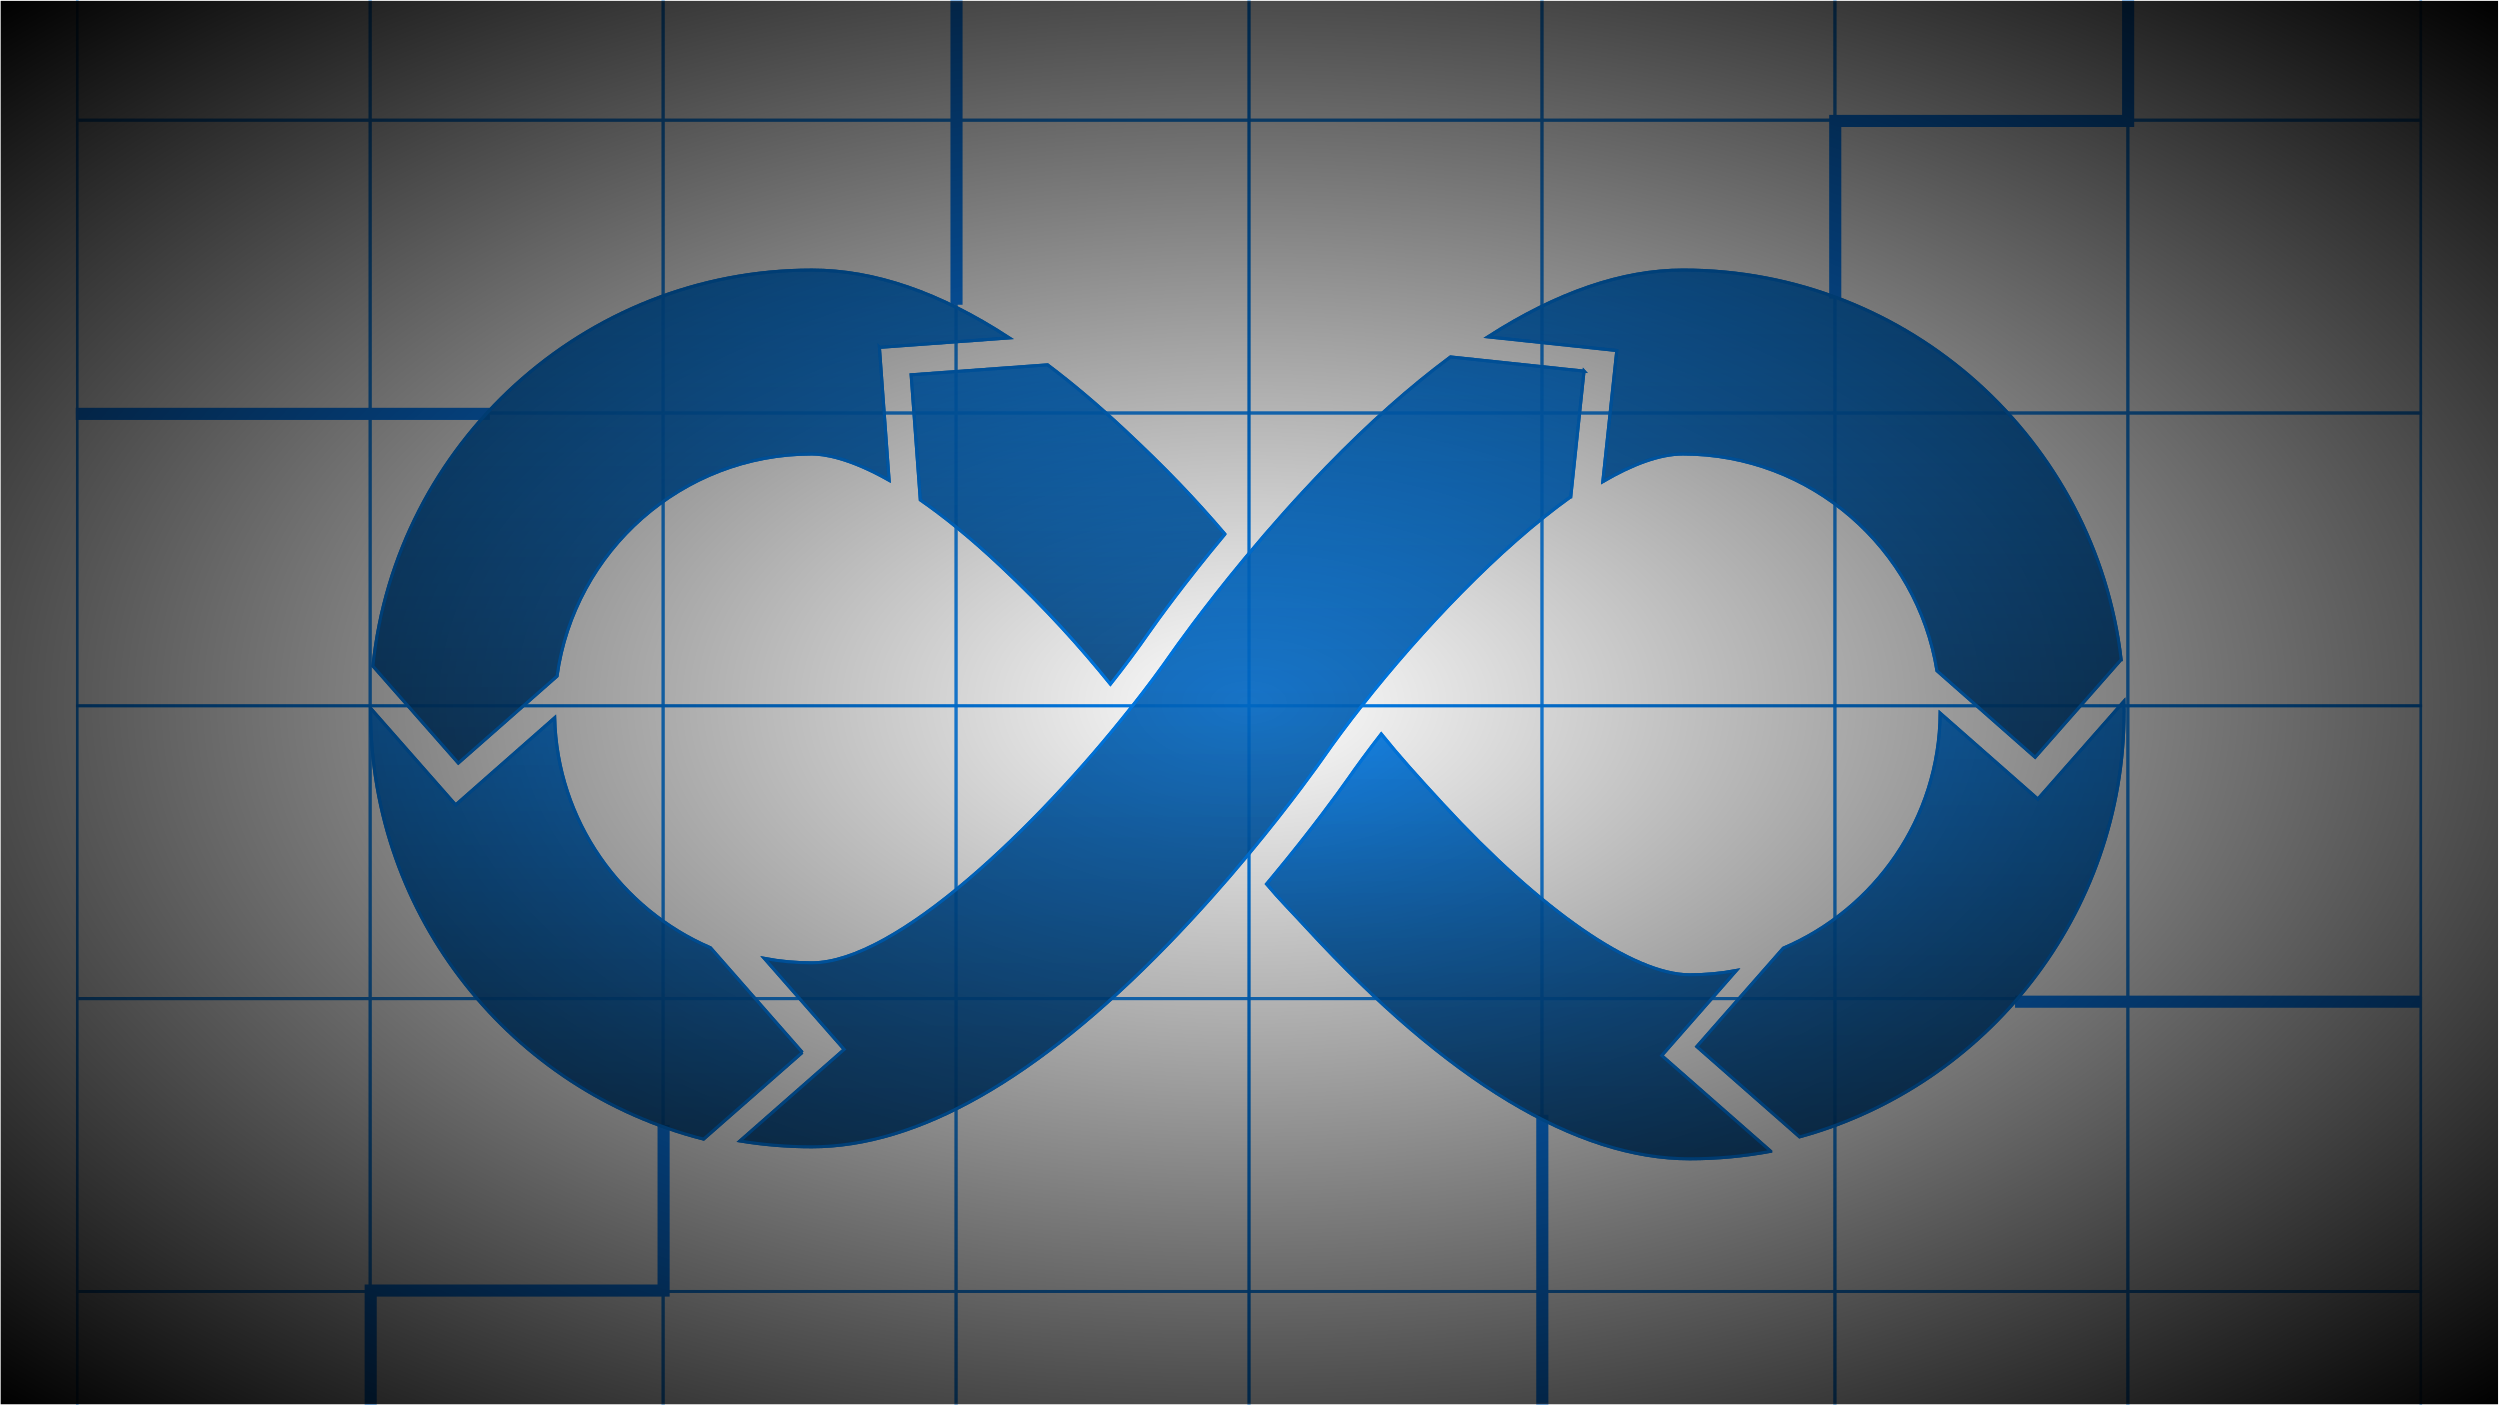 <svg width="1281" height="720" viewBox="0 0 1281 720" fill="none" xmlns="http://www.w3.org/2000/svg">
<g clip-path="url(#clip0_3516_2259)">
<mask id="mask0_3516_2259" style="mask-type:alpha" maskUnits="userSpaceOnUse" x="-1" y="0" width="1281" height="720">
<rect x="-0.578" y="0.453" width="1280.58" height="719.092" fill="black"/>
</mask>
<g mask="url(#mask0_3516_2259)">
<g clip-path="url(#clip1_3516_2259)">
<g opacity="0.9">
<path d="M189.643 -88.542H39.535V61.566H189.643V-88.542Z" stroke="#007DED" stroke-width="1.47" stroke-miterlimit="10"/>
<path d="M339.779 -88.542H189.672V61.566H339.779V-88.542Z" stroke="#007DED" stroke-width="1.47" stroke-miterlimit="10"/>
<path d="M189.643 61.585H39.535V211.692H189.643V61.585Z" stroke="#007DED" stroke-width="1.47" stroke-miterlimit="10"/>
<path d="M339.779 61.585H189.672V211.692H339.779V61.585Z" stroke="#007DED" stroke-width="1.47" stroke-miterlimit="10"/>
<path d="M189.643 211.549H39.535V361.656H189.643V211.549Z" stroke="#007DED" stroke-width="1.47" stroke-miterlimit="10"/>
<path d="M339.779 211.549H189.672V361.656H339.779V211.549Z" stroke="#007DED" stroke-width="1.47" stroke-miterlimit="10"/>
<path d="M489.881 -88.542H339.773V61.566H489.881V-88.542Z" stroke="#007DED" stroke-width="1.47" stroke-miterlimit="10"/>
<path d="M639.986 -88.542H489.879V61.566H639.986V-88.542Z" stroke="#007DED" stroke-width="1.47" stroke-miterlimit="10"/>
<path d="M489.881 61.585H339.773V211.692H489.881V61.585Z" stroke="#007DED" stroke-width="1.47" stroke-miterlimit="10"/>
<path d="M639.986 61.585H489.879V211.692H639.986V61.585Z" stroke="#007DED" stroke-width="1.47" stroke-miterlimit="10"/>
<path d="M489.881 211.549H339.773V361.656H489.881V211.549Z" stroke="#007DED" stroke-width="1.47" stroke-miterlimit="10"/>
<path d="M639.986 211.549H489.879V361.656H639.986V211.549Z" stroke="#007DED" stroke-width="1.47" stroke-miterlimit="10"/>
</g>
<g opacity="0.9">
<path d="M790.107 -88.542H640V61.566H790.107V-88.542Z" stroke="#007DED" stroke-width="1.47" stroke-miterlimit="10"/>
<path d="M940.229 -88.542H790.121V61.566H940.229V-88.542Z" stroke="#007DED" stroke-width="1.47" stroke-miterlimit="10"/>
<path d="M790.107 61.585H640V211.692H790.107V61.585Z" stroke="#007DED" stroke-width="1.47" stroke-miterlimit="10"/>
<path d="M940.229 61.585H790.121V211.692H940.229V61.585Z" stroke="#007DED" stroke-width="1.47" stroke-miterlimit="10"/>
<path d="M790.107 211.549H640V361.656H790.107V211.549Z" stroke="#007DED" stroke-width="1.47" stroke-miterlimit="10"/>
<path d="M940.229 211.549H790.121V361.656H940.229V211.549Z" stroke="#007DED" stroke-width="1.47" stroke-miterlimit="10"/>
<path d="M1090.31 -88.542H940.207V61.566H1090.31V-88.542Z" stroke="#007DED" stroke-width="1.47" stroke-miterlimit="10"/>
<path d="M1240.45 -88.542H1090.34V61.566H1240.45V-88.542Z" stroke="#007DED" stroke-width="1.47" stroke-miterlimit="10"/>
<path d="M1090.31 61.585H940.207V211.692H1090.31V61.585Z" stroke="#007DED" stroke-width="1.47" stroke-miterlimit="10"/>
<path d="M1240.45 61.585H1090.34V211.692H1240.45V61.585Z" stroke="#007DED" stroke-width="1.47" stroke-miterlimit="10"/>
<path d="M1090.31 211.549H940.207V361.656H1090.31V211.549Z" stroke="#007DED" stroke-width="1.47" stroke-miterlimit="10"/>
<path d="M1240.45 211.549H1090.34V361.656H1240.45V211.549Z" stroke="#007DED" stroke-width="1.47" stroke-miterlimit="10"/>
</g>
<g opacity="0.9">
<path d="M189.643 361.651H39.535V511.759H189.643V361.651Z" stroke="#007DED" stroke-width="1.47" stroke-miterlimit="10"/>
<path d="M339.779 361.651H189.672V511.759H339.779V361.651Z" stroke="#007DED" stroke-width="1.47" stroke-miterlimit="10"/>
<path d="M189.643 511.611H39.535V661.719H189.643V511.611Z" stroke="#007DED" stroke-width="1.47" stroke-miterlimit="10"/>
<path d="M339.779 511.611H189.672V661.719H339.779V511.611Z" stroke="#007DED" stroke-width="1.47" stroke-miterlimit="10"/>
<path d="M189.643 661.723H39.535V811.83H189.643V661.723Z" stroke="#007DED" stroke-width="1.47" stroke-miterlimit="10"/>
<path d="M339.779 661.723H189.672V811.83H339.779V661.723Z" stroke="#007DED" stroke-width="1.47" stroke-miterlimit="10"/>
<path d="M489.881 361.651H339.773V511.759H489.881V361.651Z" stroke="#007DED" stroke-width="1.47" stroke-miterlimit="10"/>
<path d="M639.986 361.651H489.879V511.759H639.986V361.651Z" stroke="#007DED" stroke-width="1.47" stroke-miterlimit="10"/>
<path d="M489.881 511.611H339.773V661.719H489.881V511.611Z" stroke="#007DED" stroke-width="1.47" stroke-miterlimit="10"/>
<path d="M639.986 511.611H489.879V661.719H639.986V511.611Z" stroke="#007DED" stroke-width="1.47" stroke-miterlimit="10"/>
<path d="M489.881 661.723H339.773V811.83H489.881V661.723Z" stroke="#007DED" stroke-width="1.47" stroke-miterlimit="10"/>
<path d="M639.986 661.723H489.879V811.83H639.986V661.723Z" stroke="#007DED" stroke-width="1.47" stroke-miterlimit="10"/>
</g>
<g opacity="0.9">
<path d="M790.107 361.651H640V511.759H790.107V361.651Z" stroke="#007DED" stroke-width="1.47" stroke-miterlimit="10"/>
<path d="M940.229 361.651H790.121V511.759H940.229V361.651Z" stroke="#007DED" stroke-width="1.47" stroke-miterlimit="10"/>
<path d="M790.107 511.611H640V661.719H790.107V511.611Z" stroke="#007DED" stroke-width="1.47" stroke-miterlimit="10"/>
<path d="M940.229 511.611H790.121V661.719H940.229V511.611Z" stroke="#007DED" stroke-width="1.47" stroke-miterlimit="10"/>
<path d="M790.107 661.723H640V811.83H790.107V661.723Z" stroke="#007DED" stroke-width="1.47" stroke-miterlimit="10"/>
<path d="M940.229 661.723H790.121V811.83H940.229V661.723Z" stroke="#007DED" stroke-width="1.47" stroke-miterlimit="10"/>
<path d="M1090.31 361.651H940.207V511.759H1090.31V361.651Z" stroke="#007DED" stroke-width="1.47" stroke-miterlimit="10"/>
<path d="M1240.45 361.651H1090.34V511.759H1240.45V361.651Z" stroke="#007DED" stroke-width="1.47" stroke-miterlimit="10"/>
<path d="M1090.31 511.611H940.207V661.719H1090.31V511.611Z" stroke="#007DED" stroke-width="1.47" stroke-miterlimit="10"/>
<path d="M1240.45 511.611H1090.34V661.719H1240.45V511.611Z" stroke="#007DED" stroke-width="1.47" stroke-miterlimit="10"/>
<path d="M1090.31 661.723H940.207V811.83H1090.31V661.723Z" stroke="#007DED" stroke-width="1.47" stroke-miterlimit="10"/>
<path d="M1240.45 661.723H1090.34V811.83H1240.45V661.723Z" stroke="#007DED" stroke-width="1.47" stroke-miterlimit="10"/>
</g>
<path d="M189.943 -237.17V-88.118H490.117V156.161M1239.52 -88.118H1090.46V61.969H940.377V153.056" stroke="#0A84FF" stroke-width="6.21"/>
<path d="M1032.5 513.264H1240.55" stroke="#0A84FF" stroke-width="6.21"/>
<path d="M38.828 212.055H251.02" stroke="#0A84FF" stroke-width="6.21"/>
<path d="M1090.46 960.418L1090.46 811.366L790.285 811.366L790.285 571.228M40.887 811.366L189.938 811.366L189.938 661.28L340.025 661.28L340.025 576.403" stroke="#0A84FF" stroke-width="6.21"/>
<g filter="url(#filter0_d_3516_2259)">
<path d="M907.319 589.938C893.853 592.437 879.981 593.774 865.779 593.774C807.887 593.774 741.974 554.056 669.842 475.762C661.685 466.889 655.882 461.166 648.965 452.971C649.701 452.08 650.476 451.169 651.212 450.297C672.37 424.897 686.474 405.212 690.272 399.787L690.369 399.671C695.581 392.154 701.412 384.268 707.748 376.092C716.932 387.504 726.416 397.992 739.204 411.884C789.714 466.714 837.027 499.477 865.779 499.477C873.936 499.477 881.918 498.741 889.707 497.288L851.461 540.862L907.319 589.918V589.938Z" fill="url(#paint0_linear_3516_2259)" fill-opacity="0.7" stroke="#007DED" stroke-width="1.553"/>
<path d="M450.615 177.981L455.594 246.103C435.115 234.497 422.173 232.637 415.973 232.637C349.42 232.637 294.222 282.256 285.426 346.464L234.838 390.987L191.09 341.291C202.753 227.464 299.162 138.379 415.992 138.379C447.922 138.379 481.363 149.81 517.167 173.137L450.634 178L450.615 177.981Z" fill="url(#paint1_linear_3516_2259)" fill-opacity="0.7" stroke="#007DED" stroke-width="1.553"/>
<path d="M627.651 273.684C606.61 298.91 592.583 318.497 588.824 323.884L588.728 324C582.896 332.428 576.27 341.321 568.985 350.543C553.33 331.246 536.454 312.312 512.506 289.818C496.948 275.209 483.328 264.301 471.548 256.144L466.859 192.033L536.783 186.938C549.861 196.78 563.268 208.153 577.024 221.056C597.717 240.451 612.035 255.413 627.651 273.664V273.684Z" fill="url(#paint2_linear_3516_2259)" fill-opacity="0.7" stroke="#007DED" stroke-width="1.553"/>
<path d="M1088.41 364.47C1088.41 468.454 1017.84 556.28 922.094 582.533L869.434 536.266L913.724 485.853C960.669 465.878 993.742 419.475 994.13 365.4L1044.19 409.439L1088.33 359.297C1088.39 361.002 1088.43 362.746 1088.43 364.451L1088.41 364.47Z" fill="url(#paint3_linear_3516_2259)" fill-opacity="0.7" stroke="#007DED" stroke-width="1.553"/>
<path d="M1086.84 337.982L1042.8 388.007L992.485 343.697C982.488 280.845 927.929 232.641 862.345 232.641C850.468 232.641 836.422 237.911 821.271 246.785L828.439 179.612L762.391 172.598C797.866 149.814 831.268 138.363 862.364 138.363C978.071 138.363 1073.74 225.744 1086.88 337.982H1086.84Z" fill="url(#paint4_linear_3516_2259)" fill-opacity="0.7" stroke="#007DED" stroke-width="1.553"/>
<path d="M811.667 190.153L804.866 254.555H804.828C768.287 280.633 728.104 323.084 697.956 361.368C690.555 370.745 683.793 379.832 677.826 388.415C676.915 389.713 662.249 410.716 639.115 438.48C627.471 452.449 613.657 468.123 598.428 483.817C531.546 552.675 470.167 587.627 415.937 587.627C403.421 587.627 391.099 586.6 379.145 584.624L432.561 537.717L391.641 491.082C399.546 492.593 407.645 493.349 415.957 493.349C459.259 493.349 531.43 423.425 579.131 363.151C579.538 362.647 579.925 362.182 580.313 361.678C587.714 352.301 594.476 343.214 600.443 334.631C601.334 333.372 615.497 313.067 637.914 286.039C638.321 285.535 638.747 285.07 639.154 284.567C650.798 270.597 664.612 254.923 679.841 239.23C701.56 216.871 722.717 198.078 743.216 182.888L811.686 190.173L811.667 190.153Z" fill="url(#paint5_linear_3516_2259)" fill-opacity="0.7" stroke="#007DED" stroke-width="1.553"/>
<path d="M411.116 539.246L360.528 583.672C262.569 558.892 189.875 470.001 189.875 364.466C189.875 363.962 189.875 363.439 189.914 362.936L233.468 412.438L284.211 367.779C285.528 420.634 318.097 465.835 364.054 485.636L411.135 539.265L411.116 539.246Z" fill="url(#paint6_linear_3516_2259)" fill-opacity="0.7" stroke="#007DED" stroke-width="1.553"/>
</g>
<g filter="url(#filter1_d_3516_2259)">
<path d="M907.319 589.938C893.853 592.437 879.981 593.774 865.779 593.774C807.887 593.774 741.974 554.056 669.842 475.762C661.685 466.889 655.882 461.166 648.965 452.971C649.701 452.08 650.476 451.169 651.212 450.297C672.37 424.897 686.474 405.212 690.272 399.787L690.369 399.671C695.581 392.154 701.412 384.268 707.748 376.092C716.932 387.504 726.416 397.992 739.204 411.884C789.714 466.714 837.027 499.477 865.779 499.477C873.936 499.477 881.918 498.741 889.707 497.288L851.461 540.862L907.319 589.918V589.938Z" fill="url(#paint7_linear_3516_2259)" fill-opacity="0.7" stroke="#007DED" stroke-width="1.553"/>
<path d="M450.615 177.981L455.594 246.103C435.115 234.497 422.173 232.637 415.973 232.637C349.42 232.637 294.222 282.256 285.426 346.464L234.838 390.987L191.09 341.291C202.753 227.464 299.162 138.379 415.992 138.379C447.922 138.379 481.363 149.81 517.167 173.137L450.634 178L450.615 177.981Z" fill="url(#paint8_linear_3516_2259)" fill-opacity="0.7" stroke="#007DED" stroke-width="1.553"/>
<path d="M627.651 273.684C606.61 298.91 592.583 318.497 588.824 323.884L588.728 324C582.896 332.428 576.27 341.321 568.985 350.543C553.33 331.246 536.454 312.312 512.506 289.818C496.948 275.209 483.328 264.301 471.548 256.144L466.859 192.033L536.783 186.938C549.861 196.78 563.268 208.153 577.024 221.056C597.717 240.451 612.035 255.413 627.651 273.664V273.684Z" fill="url(#paint9_linear_3516_2259)" fill-opacity="0.7" stroke="#007DED" stroke-width="1.553"/>
<path d="M1088.41 364.47C1088.41 468.454 1017.84 556.28 922.094 582.533L869.434 536.266L913.724 485.853C960.669 465.878 993.742 419.475 994.13 365.4L1044.19 409.439L1088.33 359.297C1088.39 361.002 1088.43 362.746 1088.43 364.451L1088.41 364.47Z" fill="url(#paint10_linear_3516_2259)" fill-opacity="0.7" stroke="#007DED" stroke-width="1.553"/>
<path d="M1086.84 337.982L1042.8 388.007L992.485 343.697C982.488 280.845 927.929 232.641 862.345 232.641C850.468 232.641 836.422 237.911 821.271 246.785L828.439 179.612L762.391 172.598C797.866 149.814 831.268 138.363 862.364 138.363C978.071 138.363 1073.74 225.744 1086.88 337.982H1086.84Z" fill="url(#paint11_linear_3516_2259)" fill-opacity="0.7" stroke="#007DED" stroke-width="1.553"/>
<path d="M811.667 190.153L804.866 254.555H804.828C768.287 280.633 728.104 323.084 697.956 361.368C690.555 370.745 683.793 379.832 677.826 388.415C676.915 389.713 662.249 410.716 639.115 438.48C627.471 452.449 613.657 468.123 598.428 483.817C531.546 552.675 470.167 587.627 415.937 587.627C403.421 587.627 391.099 586.6 379.145 584.624L432.561 537.717L391.641 491.082C399.546 492.593 407.645 493.349 415.957 493.349C459.259 493.349 531.43 423.425 579.131 363.151C579.538 362.647 579.925 362.182 580.313 361.678C587.714 352.301 594.476 343.214 600.443 334.631C601.334 333.372 615.497 313.067 637.914 286.039C638.321 285.535 638.747 285.07 639.154 284.567C650.798 270.597 664.612 254.923 679.841 239.23C701.56 216.871 722.717 198.078 743.216 182.888L811.686 190.173L811.667 190.153Z" fill="url(#paint12_linear_3516_2259)" fill-opacity="0.7" stroke="#007DED" stroke-width="1.553"/>
<path d="M411.116 539.246L360.528 583.672C262.569 558.892 189.875 470.001 189.875 364.466C189.875 363.962 189.875 363.439 189.914 362.936L233.468 412.438L284.211 367.779C285.528 420.634 318.097 465.835 364.054 485.636L411.135 539.265L411.116 539.246Z" fill="url(#paint13_linear_3516_2259)" fill-opacity="0.7" stroke="#007DED" stroke-width="1.553"/>
</g>
</g>
</g>
<rect x="-0.578" y="0.453" width="1280.58" height="719.092" fill="url(#paint14_radial_3516_2259)"/>
</g>
<defs>
<filter id="filter0_d_3516_2259" x="184.957" y="133.447" width="908.386" height="465.245" filterUnits="userSpaceOnUse" color-interpolation-filters="sRGB">
<feFlood flood-opacity="0" result="BackgroundImageFix"/>
<feColorMatrix in="SourceAlpha" type="matrix" values="0 0 0 0 0 0 0 0 0 0 0 0 0 0 0 0 0 0 127 0" result="hardAlpha"/>
<feOffset/>
<feGaussianBlur stdDeviation="2.07"/>
<feComposite in2="hardAlpha" operator="out"/>
<feColorMatrix type="matrix" values="0 0 0 0 0.639 0 0 0 0 0.882 0 0 0 0 1 0 0 0 1 0"/>
<feBlend mode="normal" in2="BackgroundImageFix" result="effect1_dropShadow_3516_2259"/>
<feBlend mode="normal" in="SourceGraphic" in2="effect1_dropShadow_3516_2259" result="shape"/>
</filter>
<filter id="filter1_d_3516_2259" x="184.957" y="133.447" width="908.386" height="465.245" filterUnits="userSpaceOnUse" color-interpolation-filters="sRGB">
<feFlood flood-opacity="0" result="BackgroundImageFix"/>
<feColorMatrix in="SourceAlpha" type="matrix" values="0 0 0 0 0 0 0 0 0 0 0 0 0 0 0 0 0 0 127 0" result="hardAlpha"/>
<feOffset/>
<feGaussianBlur stdDeviation="2.07"/>
<feComposite in2="hardAlpha" operator="out"/>
<feColorMatrix type="matrix" values="0 0 0 0 0.639 0 0 0 0 0.882 0 0 0 0 1 0 0 0 1 0"/>
<feBlend mode="normal" in2="BackgroundImageFix" result="effect1_dropShadow_3516_2259"/>
<feBlend mode="normal" in="SourceGraphic" in2="effect1_dropShadow_3516_2259" result="shape"/>
</filter>
<linearGradient id="paint0_linear_3516_2259" x1="776.696" y1="369.932" x2="776.696" y2="590.572" gradientUnits="userSpaceOnUse">
<stop stop-color="#007DED"/>
<stop offset="1" stop-color="#004787"/>
</linearGradient>
<linearGradient id="paint1_linear_3516_2259" x1="357.792" y1="138.379" x2="357.792" y2="390.987" gradientUnits="userSpaceOnUse">
<stop stop-color="#007DED"/>
<stop offset="1" stop-color="#004787"/>
</linearGradient>
<linearGradient id="paint2_linear_3516_2259" x1="551.35" y1="186.937" x2="551.35" y2="356.06" gradientUnits="userSpaceOnUse">
<stop stop-color="#007DED"/>
<stop offset="1" stop-color="#004787"/>
</linearGradient>
<linearGradient id="paint3_linear_3516_2259" x1="981.391" y1="359.297" x2="981.391" y2="582.533" gradientUnits="userSpaceOnUse">
<stop stop-color="#007DED"/>
<stop offset="1" stop-color="#004787"/>
</linearGradient>
<linearGradient id="paint4_linear_3516_2259" x1="928.281" y1="138.363" x2="928.281" y2="388.007" gradientUnits="userSpaceOnUse">
<stop stop-color="#007DED"/>
<stop offset="1" stop-color="#004787"/>
</linearGradient>
<linearGradient id="paint5_linear_3516_2259" x1="600.275" y1="182.888" x2="600.275" y2="587.627" gradientUnits="userSpaceOnUse">
<stop stop-color="#007DED"/>
<stop offset="1" stop-color="#004787"/>
</linearGradient>
<linearGradient id="paint6_linear_3516_2259" x1="302.991" y1="362.936" x2="302.991" y2="583.672" gradientUnits="userSpaceOnUse">
<stop stop-color="#007DED"/>
<stop offset="1" stop-color="#004787"/>
</linearGradient>
<linearGradient id="paint7_linear_3516_2259" x1="776.696" y1="369.932" x2="776.696" y2="590.572" gradientUnits="userSpaceOnUse">
<stop stop-color="#007DED"/>
<stop offset="1" stop-color="#004787"/>
</linearGradient>
<linearGradient id="paint8_linear_3516_2259" x1="357.792" y1="138.379" x2="357.792" y2="390.987" gradientUnits="userSpaceOnUse">
<stop stop-color="#007DED"/>
<stop offset="1" stop-color="#004787"/>
</linearGradient>
<linearGradient id="paint9_linear_3516_2259" x1="551.35" y1="186.937" x2="551.35" y2="356.06" gradientUnits="userSpaceOnUse">
<stop stop-color="#007DED"/>
<stop offset="1" stop-color="#004787"/>
</linearGradient>
<linearGradient id="paint10_linear_3516_2259" x1="981.391" y1="359.297" x2="981.391" y2="582.533" gradientUnits="userSpaceOnUse">
<stop stop-color="#007DED"/>
<stop offset="1" stop-color="#004787"/>
</linearGradient>
<linearGradient id="paint11_linear_3516_2259" x1="928.281" y1="138.363" x2="928.281" y2="388.007" gradientUnits="userSpaceOnUse">
<stop stop-color="#007DED"/>
<stop offset="1" stop-color="#004787"/>
</linearGradient>
<linearGradient id="paint12_linear_3516_2259" x1="600.275" y1="182.888" x2="600.275" y2="587.627" gradientUnits="userSpaceOnUse">
<stop stop-color="#007DED"/>
<stop offset="1" stop-color="#004787"/>
</linearGradient>
<linearGradient id="paint13_linear_3516_2259" x1="302.991" y1="362.936" x2="302.991" y2="583.672" gradientUnits="userSpaceOnUse">
<stop stop-color="#007DED"/>
<stop offset="1" stop-color="#004787"/>
</linearGradient>
<radialGradient id="paint14_radial_3516_2259" cx="0" cy="0" r="1" gradientUnits="userSpaceOnUse" gradientTransform="translate(639.71 359.999) rotate(90) scale(508.947 906.343)">
<stop stop-opacity="0"/>
<stop offset="1"/>
</radialGradient>
<clipPath id="clip0_3516_2259">
<rect width="1280" height="720" fill="white" transform="translate(0.348)"/>
</clipPath>
<clipPath id="clip1_3516_2259">
<rect width="1202.39" height="1201.77" fill="white" transform="translate(38.828 -239.241)"/>
</clipPath>
</defs>
</svg>
